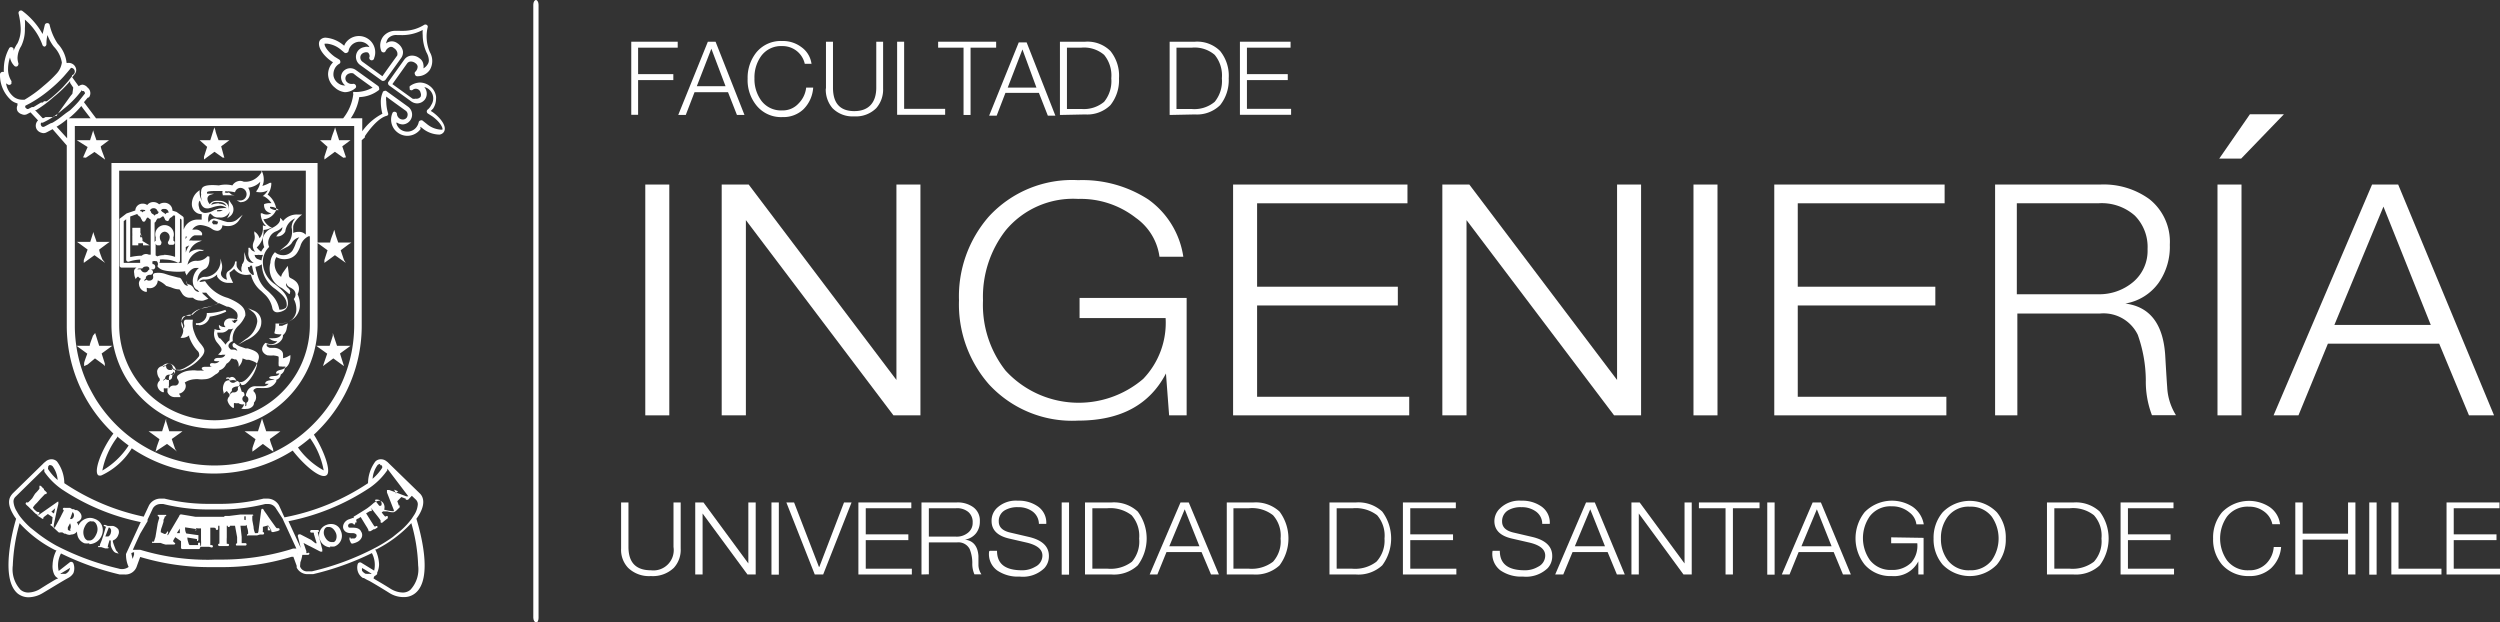 <svg xmlns="http://www.w3.org/2000/svg" viewBox="0 0 142.65 35.51"><rect x="0" y="0" width="142.65" height="35.51" fill="#333333" stroke="none"/><defs><style>.cls-1{fill:#fff;}</style></defs><title>Recurso 7</title><g id="Capa_2" data-name="Capa 2"><g id="Capa_1-2" data-name="Capa 1"><path class="cls-1" d="M23,34.07h0a1.5,1.5,0,0,1-.79-.24c-.32-.2-.81-.5-1.15-.69a2.4,2.4,0,0,1-.3-.16h0a.1.1,0,0,1-.05,0,.69.69,0,0,1-.24-.25.73.73,0,0,1-.06-.54.14.14,0,0,1,.08-.09.14.14,0,0,1,.11,0l.75.46a1.45,1.45,0,0,0-.13-1,15.8,15.8,0,0,1-3.35,1.2l-.28,0a.69.69,0,0,1-.66-.37.94.94,0,0,1,0-.1l-.19-.52,0,0-.1,0a13.55,13.55,0,0,1-4.07.59H12a13.66,13.66,0,0,1-4-.58l-.19.52a.68.68,0,0,1-.7.48l-.28,0a15.8,15.8,0,0,1-3.35-1.2,1.44,1.44,0,0,0-.13,1L4,32.07a.17.17,0,0,1,.12,0,.18.18,0,0,1,.07.08.79.79,0,0,1,0,.55.74.74,0,0,1-.25.25l-.23.13c-.36.21-1,.6-1.27.76a1.62,1.62,0,0,1-.79.24A1,1,0,0,1,1,33.86C0,33,.73,30.23.92,29.6a2,2,0,0,1-.19-.29c-.4-.7-.14-1,0-1.16l1.73-1.69a.45.45,0,0,1,.1-.09l.07-.06a.54.54,0,0,1,.24-.1.45.45,0,0,1,.38.12,2.1,2.1,0,0,1,.42,1.24,12.88,12.88,0,0,0,4.53,1.91l.3-.64a.75.75,0,0,1,.68-.39h0l.2,0h0v0a10.57,10.57,0,0,0,2.61.3h.45a10.43,10.43,0,0,0,2.6-.3h0l.19,0a.76.76,0,0,1,.69.39l.31.68A12.9,12.9,0,0,0,21,27.57a2.1,2.1,0,0,1,.42-1.24.45.45,0,0,1,.38-.12.5.5,0,0,1,.24.1l.08.06.08.08,1.75,1.7c.13.12.38.47,0,1.16a2.4,2.4,0,0,1-.19.29c.19.63,1,3.42-.08,4.26a1,1,0,0,1-.62.21M1.12,29.85a10.24,10.24,0,0,0-.39,2.42,1.71,1.71,0,0,0,.44,1.38.67.67,0,0,0,.45.16,1.36,1.36,0,0,0,.66-.2h0c.36-.23.66-.41.9-.55L3.32,33a.61.61,0,0,1-.16-.12s0,0,0,0l0,0-.06-.09A1.09,1.09,0,0,1,3,32.23a1.94,1.94,0,0,1,.22-.83l-.05,0,0,0a7,7,0,0,1-2-1.49M21.31,33l.12.08c.35.2.74.44.88.53l0,0a1.4,1.4,0,0,0,.66.2.65.65,0,0,0,.45-.16,1.71,1.71,0,0,0,.44-1.38,9.75,9.75,0,0,0-.39-2.42,7.09,7.09,0,0,1-2,1.5l-.06,0a2.1,2.1,0,0,1,.22.84,1.14,1.14,0,0,1-.11.49.56.56,0,0,1,0,.08h0v0h0a.61.61,0,0,1-.16.12M3.43,32.74a.33.33,0,0,0,.15,0,.65.65,0,0,0,.17,0,.54.54,0,0,0,.19-.17A.84.84,0,0,0,4,32.4l-.16.1-.4.24m17.46,0a.5.5,0,0,0,.16,0,.37.37,0,0,0,.15,0l-.41-.25-.14-.08a.37.37,0,0,0,0,.16.52.52,0,0,0,.2.17m-18.34-6h0L.89,28.34a.37.37,0,0,0-.12.29,1.2,1.2,0,0,0,.19.55,2.63,2.63,0,0,0,.16.26,4.63,4.63,0,0,0,.61.66l.2.16.28.22a8.6,8.6,0,0,0,1,.65,15.14,15.14,0,0,0,3.55,1.31.64.64,0,0,0,.58-.09,0,0,0,0,1,0,0h0a1.68,1.68,0,0,1-.15-.68.35.35,0,0,1,0-.06l0,0,.84-1.82a12.65,12.65,0,0,1-4.5-1.87,3.93,3.93,0,0,1-1-1l0,0,0-.06h0m14.59,5.46a.42.42,0,0,0,.45.28l.23,0a15.14,15.14,0,0,0,3.55-1.31,8.58,8.58,0,0,0,1.05-.64l.48-.39a4.15,4.15,0,0,0,.61-.66l.17-.26a1.3,1.3,0,0,0,.18-.55.37.37,0,0,0-.12-.29l-.22-.21,0,0-.22.23h0s-.05,0-.07,0l-.05,0a.08.08,0,0,1,0-.06l-.26-.1-.23.24.07.19s0,0,0,.05h0l0,0a.09.09,0,0,1,.06,0l0,0s0,0,0,.05a.09.09,0,0,1,0,.06.17.17,0,0,1-.06.06l-.06.06h0l0,0-.06.06,0,0a.44.44,0,0,1-.17.1h-.07a1.28,1.28,0,0,1-.28-.05l-.17,0-.07,0-.08.06a2.59,2.59,0,0,0,.19.23l0,0h0s.05,0,.05,0a.07.07,0,0,1,.11,0s0,.06,0,.1l-.18.14,0,0,0,0-.12.1a.08.08,0,0,1-.11,0,.11.11,0,0,1,0-.05.09.09,0,0,1,0-.06s0,0,0,0h0l0,0a3.1,3.1,0,0,0-.19-.26l-.19-.24a1.76,1.76,0,0,0-.18-.22s0,0,0,0h0l0,0,0,0a.28.28,0,0,0,.05.08h0c0,.06,0,.09,0,.1h0s0,0-.06,0v0h0a.24.24,0,0,0-.12.05l-.14.08.3.48c.06.09.13.21.18.27s0,0,0,0h0l.06,0a.07.07,0,0,1,.11,0,.06.06,0,0,1,0,0s0,0,0,.06l-.16.1a.15.15,0,0,0-.06,0l-.08.05-.1.06c-.05,0-.09,0-.11,0s0,0,0,0a.05.05,0,0,1,0-.05l0,0h0l0,0a1.75,1.75,0,0,0-.14-.25l-.31-.51-.16.1c-.08,0-.09.07-.09.08v.05a.07.07,0,0,1,0,.09h-.08a.08.08,0,0,1,0,.1h0a.07.07,0,0,1-.07,0,.08.08,0,0,0-.05-.05.19.19,0,0,0-.16,0c-.07,0-.13.11-.1.17s0,.07.2.07h.08c.24,0,.39.07.46.23a.35.35,0,0,1,0,.38.53.53,0,0,1-.24.21,1.05,1.05,0,0,1-.27.09h0a.1.1,0,0,1-.09-.07,1,1,0,0,1-.07-.17v0c0-.06,0-.1,0-.11h0s0,0,.06,0l0,.05a.14.14,0,0,0,.11,0,.31.31,0,0,0,.13,0,.21.21,0,0,0,.1-.11.17.17,0,0,0,0-.1s-.05-.08-.2-.09h-.11c-.23,0-.36-.08-.43-.23s0-.41.26-.54l.23-.08a.08.08,0,0,1,.09,0h0v0c0-.05,0-.08,0-.09l0,0h0l.14-.08.56-.35.09-.06,0,0,0,0h0l.13-.1,0,0,.1-.08.1-.09a.68.68,0,0,1,.32-.15h0a.3.3,0,0,1,.24.12.44.44,0,0,1,.06.39,2.89,2.89,0,0,0,.47.09h.08a.25.25,0,0,0,0-.07l-.39-1s0-.1,0-.14l.07,0h.06l.44.16.53.2.12,0s0,0,0,0l0,0L22.1,26.74h0l0,.09a3.93,3.93,0,0,1-1,1,12.87,12.87,0,0,1-4.64,1.91l.74,1.61,0,.06L17,30.62a.1.1,0,0,1,.05-.13h0a.32.32,0,0,1,.09,0h0l.62.32L18,31l.07,0-.16-.53c0-.08,0-.08-.05-.08h-.1a.06.06,0,0,1-.06-.05v-.05a.15.15,0,0,1,.07-.05l.12,0,.08,0,.16,0h0a.07.07,0,0,1,.07.05,0,0,0,0,1,0,.05.09.09,0,0,1-.06,0l0,0s0,0,0,.07l.25.94c0,.07,0,.11,0,.12a.23.23,0,0,1-.12,0l-.58-.3c-.14-.06-.27-.14-.37-.19l.16.47c0,.1,0,.11,0,.11h.07a.07.07,0,0,1,.1,0,.11.11,0,0,1,0,.05.1.1,0,0,1-.06.05l-.17,0h-.06l-.11,0a1.85,1.85,0,0,1-.11.42m4.25-3.54.25.32.07,0c.05,0,.06-.05.06-.06a.21.21,0,0,0-.05-.2.21.21,0,0,0-.16-.09.28.28,0,0,0-.13,0l0,0m1.06-.57.1.22.12-.13Zm-15,3.6h0a2.79,2.79,0,0,0,.08.35l.08-.24,0-.09s0,0,0-.05h0s0,0,0,0a.26.26,0,0,0-.14.05m4.76.37h.27a13.59,13.59,0,0,0,4-.57l.18-.06h0l.08,0h.11l-.57-1.24c-.07-.15-.15-.31-.21-.46L15.74,29a.5.5,0,0,0-.44-.24h-.17a10.52,10.52,0,0,1-2.67.31H12a10.66,10.66,0,0,1-2.68-.31H9.17a.51.51,0,0,0-.45.25l-.3.64,0,0,0,.09L8,30.45c-.18.38-.34.74-.42.92l.11,0,.12,0,.12,0H8a13.24,13.24,0,0,0,4,.57Zm4.72-.4,0,.12a.34.34,0,0,0,0-.09l-.05,0m-10.13,0h0l-.15,0a.31.31,0,0,1-.18-.11.76.76,0,0,1-.16-.34c0-.05,0-.11,0-.15l0-.12-.09,0,0,.06a2.22,2.22,0,0,0-.08.28c0,.05,0,.05,0,.06l.07,0a.1.1,0,0,1,0,0v0a.08.08,0,0,1-.07.05H6l-.22-.07H5.75l-.15,0s0,0,0,0,0,0,0-.05a.07.07,0,0,1,.1,0h0a.13.13,0,0,0,0-.05c0-.06.06-.17.11-.31l.11-.34c.08-.27.09-.31.11-.36s0-.05,0-.06l0,0C5.9,30,5.91,30,5.91,30s0-.05.07-.05H6l.15.06.07,0,.12,0,.11,0a.57.57,0,0,1,.3.19.37.37,0,0,1,0,.32.51.51,0,0,1-.31.32l0,.07a4,4,0,0,0,.16.44.28.28,0,0,0,.12.15l0,0h0a.05.05,0,0,1,0,0,.13.13,0,0,1,0,.06.08.08,0,0,1-.07.05m-.64-1,.08,0h.09a.28.28,0,0,0,.14-.19c.08-.26-.09-.32-.11-.33h0Zm5.92.59h-.46s-.06,0-.07,0a0,0,0,0,1,0,0s0-.06.07-.06h0v0a2.56,2.56,0,0,0,0-.34l0-.65h-.18a.21.21,0,0,0-.11,0,.17.17,0,0,0,0,.05.08.08,0,0,1-.07.06l-.05,0s0,0,0,0H11.2a.12.12,0,0,1,0-.07s0,0,0,0,0,0,0,0l-.3-.05-.34-.05v0c0,.1,0,.22.07.35l.63.09s0,0,0,0h0s0,0,.06,0h0a.05.05,0,0,1,0,0s0,0,0,.06a.08.08,0,0,1,0,0,.81.81,0,0,1,0,.09s0,.1,0,.11a.08.08,0,0,1-.08.08h0l0,0s0,0,0-.05v-.06s0,0,0,0l-.55-.09c0,.15.06.28.08.37v0a.16.16,0,0,0,.05.06l.36,0h.12s0,0,0-.08h0s0-.06.07-.06h0s.06,0,.05.1a.71.71,0,0,1,0,.2.09.09,0,0,1-.1.07h0l-.24,0H10.7l-.28,0s-.1,0-.09-.08a.09.09,0,0,1,0-.06l0-.31L10,30.65l-.11.18a.16.16,0,0,0,0,.08h0S10,31,10,31a.07.07,0,0,1-.07.07h0l-.1,0h-.1l-.15,0s-.06,0-.06,0h0a.13.13,0,0,1-.08,0,1.43,1.43,0,0,1-.27-.09l-.09,0-.11,0,0,0h0l0,0H8.68a.07.07,0,0,1,0,0,.13.13,0,0,1,0-.06.07.07,0,0,1,.1,0h0l0,0,.09-.28L9,29.86c.05-.18.06-.22.08-.27s0,0,0-.05l0,0a.06.06,0,0,1,0,0,.13.13,0,0,1,0-.06A.08.08,0,0,1,9,29.38h0l.13,0,.07,0,.09,0,.13,0s.05,0,.06,0a.13.13,0,0,1,0,.06.08.08,0,0,1-.11,0H9.41a.11.11,0,0,0,0,0s0,.08-.08.22l0,.11-.09.29a.87.87,0,0,0-.07.31s0,0,.15.07.12,0,.15,0l.05-.06a.07.07,0,0,1,.07-.06h0s0,0,0,0,0,0,0,.08l-.05.14h0s.06,0,.1-.1l.59-1c0-.05.06-.09.1-.09h0l.48.08.35.06h.1a.05.05,0,0,1,0,0h0l0,0h.19l.66,0h.13l0,0,.06,0h.42s.06,0,.07,0a.06.06,0,0,1,.06-.05h.22l.64-.08.09,0h.11l.06,0,.1,0h.11l.09,0,.11,0h0c.05,0,.07,0,.07.06s0,0,0,0a.06.06,0,0,1-.05,0h0s0,0,0,0a2.31,2.31,0,0,0,0,.28l.07.37c0,.15.06.29.08.35s0,0,0,0h.14s.05,0,.06-.13l.15-1.14s0-.11.06-.12h0s.06,0,.09.07.12.17.23.34.32.45.41.58.11.12.12.12h.08a.06.06,0,0,1,.06.06s0,0,0,.05l-.1.05h0l-.25.06h-.05a.07.07,0,0,1-.07-.05.07.07,0,0,1,0-.06l-.18-.27-.3.08,0,.22a.11.11,0,0,0,0,.08h0a.07.07,0,0,1,0,.14l-.1,0-.07,0h0l-.16.05h-.05l-.17,0h-.08l-.08,0-.12,0h0a.08.08,0,0,1-.08,0,.09.09,0,0,1,.07-.09h0v0c0-.07,0-.21-.06-.36l-.08-.44c0-.13,0-.16,0-.2s0,0,0,0h-.08v0c0,.05,0,.11,0,.13h0c0,.07,0,.08-.06.08h0A.08.08,0,0,1,14,30v0s-.06,0-.14,0h-.14l.07.63,0,.36s0,0,0,0H14a.07.07,0,0,1,.07.06.07.07,0,0,1-.07.08l-.17,0h-.17l-.12,0h0c-.05,0-.08,0-.08-.06h0a.07.07,0,0,1,.07-.07h0v0c0-.06,0-.2,0-.35L13.41,30l-.17,0c-.09,0-.1,0-.11,0a.06.06,0,0,0,0,0,.08.08,0,0,1-.07.07.06.06,0,0,1-.07-.07A.84.84,0,0,1,13,30l-.06,0h0v0c0,.06,0,.11,0,.36l0,.3a3.26,3.26,0,0,0,0,.37s0,0,0,0H13a.07.07,0,0,1,.07.06h0a.07.07,0,0,1-.08.07h-.33l-.13,0h0a.09.09,0,0,1-.09-.07h0a.08.08,0,0,1,.08-.07h0v0c0-.07,0-.2,0-.37l0-.36a2.13,2.13,0,0,0,0-.29s0,0,0,0h-.07v.07a.34.34,0,0,0,0,.09c0,.08-.06.08-.07.08s-.07,0-.07-.08v0s0-.05-.13-.05H12v.63c0,.12,0,.28,0,.36s0,0,0,0h.08a.08.08,0,0,1,.07.07.07.07,0,0,1-.08.07m.46-.11v0Zm.93-.07v0Zm-3.37-.64.17,0,0-.26ZM15.28,30l0,.26.17,0Zm3.56,1.23h0a.65.65,0,0,1-.58-.43.63.63,0,0,1,.37-.85.65.65,0,0,1,.27-.05.57.57,0,0,1,.55.4.65.65,0,0,1-.36.88.79.79,0,0,1-.25,0m-.07-1.11-.11,0a.25.25,0,0,0-.15.14.47.47,0,0,0,0,.36c.09.22.24.36.41.36l.13,0a.26.26,0,0,0,.12-.13.52.52,0,0,0,0-.38c-.09-.21-.24-.35-.4-.35M5.09,31h0A.86.86,0,0,1,4.82,31a.66.66,0,0,1-.37-.36.86.86,0,0,1,0-.61.77.77,0,0,1,.68-.48.71.71,0,0,1,.28.06.68.68,0,0,1,.4.36.76.76,0,0,1,0,.57.79.79,0,0,1-.71.51m.1-1.31c-.15,0-.29.13-.39.37a.67.67,0,0,0,0,.53.34.34,0,0,0,.19.2l.11,0c.15,0,.29-.13.4-.39a.62.62,0,0,0,0-.51.34.34,0,0,0-.18-.19l-.13,0M4,30.52H4a.54.54,0,0,1-.27-.07l0,0-.06,0-.11-.07h0l-.06,0-.05,0,0,0h0a.19.19,0,0,1-.1,0L2.94,30h0s-.08,0-.05-.1a.09.09,0,0,1,.07,0L3,29.51l-.27-.18-.2.15-.06.06h0l0,0s0,0,0,0a.13.13,0,0,1,0,.06.11.11,0,0,1-.06,0l0,0-.07-.05-.08-.05,0,0-.13-.08s0,0,0-.06v0h0a.19.19,0,0,1-.12-.07,1.2,1.2,0,0,1-.16-.16l-.07-.06-.16-.16-.08-.07-.05-.05,0,0c-.06-.06,0-.1,0-.12a.05.05,0,0,1,0,0,.09.09,0,0,1,.06,0l.05,0,0,0a2.62,2.62,0,0,0,.24-.24L2,28.17a2.93,2.93,0,0,0,.25-.28s0,0,0-.06l0,0c0-.06,0-.1,0-.11a.05.05,0,0,1,0,0,.11.11,0,0,1,.07,0,.57.57,0,0,1,.11.11l.08.07,0,.05.13.12c.07.06,0,.1,0,.12l0,0a.15.15,0,0,1-.07,0s0,0,0,0h0l0,0-.26.27-.21.24a1.17,1.17,0,0,0-.22.26.48.48,0,0,0,.12.15c.07.06.11.1.15.1a.15.15,0,0,0,.09,0l0,0,0,0s0,.06,0,.11a1,1,0,0,1-.13.11.05.05,0,0,1,0,0h0l0,0h0a.22.22,0,0,0,.12-.06l1-.7a.19.19,0,0,1,.1-.05h0s0,.09,0,.13l-.1.42c-.05.25-.12.57-.15.73s0,.19,0,.2l0,0h.05l0,0,0,0,.18-.33.15-.28c.12-.25.15-.29.17-.34s0,0,0-.06a.07.07,0,0,0,0,0c-.07,0-.05-.09,0-.11a.06.06,0,0,1,.06,0H4l.12.07a.2.2,0,0,0,.08,0l.11.06.08,0a.48.48,0,0,1,.24.25.31.31,0,0,1,0,.23.41.41,0,0,1-.25.2.46.46,0,0,1,.05.48.41.41,0,0,1-.38.23m0-.74-.18.33c0,.1,0,.11,0,.13a.24.24,0,0,0,.08.06l.08,0A.16.16,0,0,0,4,30.21a.37.37,0,0,0,0-.34A.19.19,0,0,0,4,29.79H4M4,29.61l0,0a.13.13,0,0,0,.09,0,.19.19,0,0,0,.11-.11.25.25,0,0,0,0-.2.16.16,0,0,0-.06-.08h0ZM2.93,29.2l.15.1L3.15,29Zm18.78-2.73a.29.29,0,0,0-.16.06,1.51,1.51,0,0,0-.29.79,2.88,2.88,0,0,0,.55-.63l0,0,0,0c0-.08,0-.13-.07-.15h-.07m-18.93.16,0,.06a2.88,2.88,0,0,0,.55.63,1.51,1.51,0,0,0-.29-.79.22.22,0,0,0-.18-.06h0s-.08.05-.07.11h0v0m15.72.51c-.36,0-1.12-.62-1.77-1.45a8.35,8.35,0,0,1-9.18-.13v0a4,4,0,0,1-1.72,1.54.24.24,0,0,1-.19,0c-.27-.2.13-1.36.8-2.3l.06-.08-.19-.19a8.43,8.43,0,0,1-2.47-6V8.3L3,7.37l-.28.15-.1.05a.36.36,0,0,1-.27,0,.44.44,0,0,1-.26-.2.42.42,0,0,1,.08-.5l-.43-.46-.21.11a.34.34,0,0,1-.28,0A.44.44,0,0,1,1,6.34.38.38,0,0,1,1,6,.37.37,0,0,1,1,5.9a.89.89,0,0,1-.34-.16A1.92,1.92,0,0,1,0,4.26a.15.15,0,0,1,.1-.15.18.18,0,0,1,.12,0,1.5,1.5,0,0,1,0-.22A2.47,2.47,0,0,1,.52,2.76a.13.13,0,0,1,.14-.07.15.15,0,0,1,.12.12.25.25,0,0,0,0,.08A1.85,1.85,0,0,1,1,2.47a1.82,1.82,0,0,0,.18-.89A4.42,4.42,0,0,0,1.06.77a0,0,0,0,1,0,0A.14.14,0,0,1,1.12.62a.14.14,0,0,1,.15,0A4.22,4.22,0,0,1,2.43,1.94l.13-.53a.14.14,0,0,1,.13-.09.13.13,0,0,1,.14.09,3.21,3.21,0,0,0,.46,1.08,1.88,1.88,0,0,1,.51,1.1l.08,0A.43.43,0,0,1,4.35,4s0,0,0,0a.38.38,0,0,1-.07.21l-.16.2.37.51a.4.4,0,0,1,.21-.09A.44.44,0,0,1,5,5a.4.4,0,0,1,.08.55L5,5.58l-.21.25.69.92h14.1a2.7,2.7,0,0,0,.58-1.39.12.12,0,0,1,0-.11.15.15,0,0,1,.09,0A2,2,0,0,0,21.26,5l-.9-.65-.2-.16a.34.34,0,0,0-.22,0,.32.32,0,0,0-.18.12.29.29,0,0,0,.07.4.37.37,0,0,0,.22.08h.07a.15.15,0,0,1,.17.06.14.14,0,0,1,0,.17.94.94,0,0,1-.61.24A1,1,0,0,1,19.11,5a1,1,0,0,1-.39-.76,1,1,0,0,1,.17-.55L19,3.55l-.1-.06c-.35-.25-.7-.64-.7-1a.36.36,0,0,1,.06-.2.41.41,0,0,1,.33-.14,1.79,1.79,0,0,1,.95.38l.1.08a.8.8,0,0,1,.08-.16.93.93,0,0,1,1.69.55.85.85,0,0,1-.06.31h0a.14.14,0,1,1-.26-.08A.29.29,0,0,0,21,3a.3.3,0,0,0-.21,0,.32.32,0,0,0-.18.12.28.28,0,0,0-.05.16.3.3,0,0,0,.12.24l1.14.83c.17-.25.85-1.19.85-1.19a.41.41,0,0,0,0-.16v0a.43.43,0,0,0-.2-.26.22.22,0,0,0-.21-.06.45.45,0,0,0-.26.24.12.12,0,0,1-.12.07.15.15,0,0,1-.12-.07.85.85,0,0,1,.1-.83.88.88,0,0,1,.74-.33,1.84,1.84,0,0,1,.23,0h.19a2.28,2.28,0,0,0,1.18-.34.14.14,0,0,1,.15,0,.12.12,0,0,1,.05.15,2.27,2.27,0,0,0,.13,1.41,1,1,0,0,1,0,1,.84.84,0,0,1-.67.37h-.07a.13.13,0,0,1-.11-.1.14.14,0,0,1,0-.14.41.41,0,0,0,.15-.32.27.27,0,0,0-.12-.18.43.43,0,0,0-.26-.1.27.27,0,0,0-.22.11l-.84,1.18,1.15.83a.34.34,0,0,0,.17,0A.3.3,0,0,0,24,5.52a.29.29,0,0,0,0-.22.28.28,0,0,0-.43-.19.13.13,0,0,1-.19,0,.19.19,0,0,1,0-.08.15.15,0,0,1,0-.11h0a1,1,0,0,1,.58-.21.92.92,0,0,1,.54.18.91.91,0,0,1,.38.61.76.76,0,0,1,0,.15,1,1,0,0,1-.17.55l-.13.13.11.07c.35.25.69.64.69.94a.34.34,0,0,1-.06.2.36.36,0,0,1-.24.14,1.55,1.55,0,0,1-1-.38l-.1-.07L24,7.36a.94.94,0,0,1-.75.39.91.91,0,0,1-.55-.18.92.92,0,0,1-.31-1.11.12.12,0,0,1,.15-.08.13.13,0,0,1,.11.14.35.35,0,0,0,.16.25.34.34,0,0,0,.17.05.28.28,0,0,0,.23-.11.34.34,0,0,0,.05-.17.27.27,0,0,0-.12-.23s-.84-.6-1.1-.8a1,1,0,0,0,0,.29,2.35,2.35,0,0,0,.11.68.09.09,0,0,1,0,0s0,0,0,.06a.13.13,0,0,1-.09.07c-.53.14-1.08.92-1.24,1.16h0l0,.07L20.64,8V18.54a8.42,8.42,0,0,1-2.46,6,3.25,3.25,0,0,1-.27.26c.59.93,1,2.1.73,2.31a.22.22,0,0,1-.14.05M6.69,24.9l0,.05a4.57,4.57,0,0,0-.85,1.9,4.45,4.45,0,0,0,1.5-1.43v0c-.22-.16-.43-.33-.63-.5M17,25.53a4.39,4.39,0,0,0,1.47,1.31h0A4.54,4.54,0,0,0,17.69,25c-.23.2-.47.38-.71.55M4.27,7.19V18.54A8,8,0,0,0,5,21.92c.14.29.3.58.46.85A8.24,8.24,0,0,0,6.6,24.21a7.93,7.93,0,0,0,11.27,0,8,8,0,0,0,2.34-5.67V7.19ZM15.6,25.77l-.13-.09L15,25.33l-.47.35-.13.09,0-.16c0-.08.14-.43.18-.55l-.48-.35-.14-.1h.76l.18-.57.05-.16.24.73H16l-.13.1-.47.34c0,.12.15.48.18.56Zm-5.51,0L10,25.68l-.47-.35L9,25.68l-.13.09.05-.16c0-.08.14-.43.18-.55l-.48-.35-.14-.1h.77l.23-.73,0,.16.18.57h.75l-.13.1-.48.34.19.56Zm2.15-1.31a5.91,5.91,0,0,1-5.88-5.92V9.3H18.12v9.23a5.91,5.91,0,0,1-5.88,5.93M6.8,9.74v8.8a5.44,5.44,0,1,0,10.88,0V13.48l-.07,0a.88.88,0,0,0-.47.56,1.75,1.75,0,0,1-.19.39.81.81,0,0,1-.59.35.93.93,0,0,1-.59-.11.7.7,0,0,0-.1.33.94.94,0,0,0,.37.8.72.72,0,0,1,.11-.25l.27-.38.06.47c0,.18.05.2.15.25a1.1,1.1,0,0,1,.24.16.57.57,0,0,1,.19.43.68.68,0,0,1-.08.31,1.34,1.34,0,0,1,.13.59,1,1,0,0,1-.33.78,1.31,1.31,0,0,1-.86.29.68.68,0,0,1,0,.14l.18,0,.32-.14-.07.34a.58.58,0,0,1-.21.34.11.11,0,0,1,0,.08.36.36,0,0,1-.07.18.68.68,0,0,1-.56.29,1,1,0,0,1-.29-.05l0,.05a.18.18,0,0,0,0,.06v0a.37.37,0,0,0,.19.11h0l.21,0a.61.61,0,0,1,.46.18.32.32,0,0,1,.07.22,1.37,1.37,0,0,1,0,.19h0v0a1,1,0,0,0,.33-.13l.09-.05v.1s0,.5-.32.64v0a.47.47,0,0,1-.23.37v0a.36.36,0,0,1-.25.3.54.54,0,0,0,0,.08.7.7,0,0,1-.66.39,1.7,1.7,0,0,1-.26,0h-.1a.32.32,0,0,0-.28.11.12.12,0,0,0,0,.08.43.43,0,0,1,.14.32.13.13,0,0,1,0,.06.42.42,0,0,1-.12.26h0a.27.27,0,0,1-.09.23.48.48,0,0,1-.35.13.62.62,0,0,1-.2,0l-.08,0,.05-.06a.52.52,0,0,0,.11-.2A.44.44,0,0,1,13.6,23a.4.4,0,0,1-.19,0l-.06,0a1.17,1.17,0,0,0,0,.2l0,.07-.07,0a.68.68,0,0,1-.3-.42v0a.37.37,0,0,1,.12-.25v0a.56.56,0,0,1,0-.12.47.47,0,0,1-.15-.17,1.13,1.13,0,0,0-.13.1l-.06.06,0-.08a.66.66,0,0,1,.08-.6.35.35,0,0,1,.33-.08.39.39,0,0,1,.26,0,.46.46,0,0,1,.35.26l.09,0h0a.32.32,0,0,0,.15-.07,2.12,2.12,0,0,0,.65-1.1v0c0-.09-.11-.16-.46-.27l-.15,0-.22-.08v0a.71.71,0,0,1-.16.4l0,0-.06.08,0-.12a.51.51,0,0,0-.14-.3.25.25,0,0,0-.09,0l-.13-.05a.11.11,0,0,1-.07,0,.57.57,0,0,1-.26.29l-.05.08a.58.58,0,0,1-.37.3l0,.05a.39.39,0,0,1-.19.17l-.21.15a.83.83,0,0,1-.46.14,1.36,1.36,0,0,1-.3,0,1.06,1.06,0,0,0-.24,0,1.12,1.12,0,0,0-.57.19.38.38,0,0,1,.06.18h0v0a.42.42,0,0,1-.1.28.46.46,0,0,1-.28.17.4.4,0,0,0,.07.13l0,.07H10a.45.45,0,0,1-.44-.27.31.31,0,0,1,0-.13.52.52,0,0,1,0-.11s0,0,0,0a.51.51,0,0,1-.21,0,.58.58,0,0,0,0,.17h0v.06l-.06,0a.45.45,0,0,1-.31-.39v0a.38.38,0,0,1,.14-.28.16.16,0,0,1,0-.09l0,0a.62.62,0,0,1-.15-.37.25.25,0,0,1,0-.1.34.34,0,0,1,.29-.26.48.48,0,0,1,.29-.15.47.47,0,0,1,.49.36s0,0,.1,0l.13,0a1.39,1.39,0,0,0,.38-.17,2.11,2.11,0,0,0,.71-.61.24.24,0,0,0,0-.13s0-.1-.12-.2a2.31,2.31,0,0,1-.45-.78.25.25,0,0,0,0-.07.64.64,0,0,1-.39.14h-.1l.05-.08s.19-.3.06-.5a.48.48,0,0,1,0-.48.51.51,0,0,1,.52-.26h.06a1.29,1.29,0,0,1,.82-.44,3.31,3.31,0,0,0,.67-.21,2.4,2.4,0,0,1-.71-.61l-.24,0a.54.54,0,0,0,.13.14l.23.21-.28.1a.45.45,0,0,1-.2,0,.58.58,0,0,1-.4-.16l0,0-.17,0a.51.51,0,0,1-.46-.26l-.08-.13c-.05-.08-.05-.08-.08-.09-.24,0-.43-.11-.52-.13l-.22-.07A1.33,1.33,0,0,0,9,16H9a.45.45,0,0,1-.3.42.5.5,0,0,1-.32,0,.37.37,0,0,0,0,.14l0,.09-.08,0a.48.48,0,0,1-.37-.44.22.22,0,0,1,0-.09.38.38,0,0,1,.12-.21l0,0h0a.45.45,0,0,1-.17-.13.3.3,0,0,0-.13.14l0,.09,0-.08a.69.69,0,0,1-.09-.33.38.38,0,0,1,0-.19.29.29,0,0,1,.13-.14H6.94a.11.11,0,0,1-.11-.12V12.57a.13.13,0,0,1,0-.09l.39-.3,0,0,.5-.17h0a.41.41,0,0,1,.41-.39.43.43,0,0,1,.27.08.43.43,0,0,1,.35-.17.47.47,0,0,1,.33.13.52.52,0,0,1,.31-.09.45.45,0,0,1,.45.45v0l.23.07,0,0,.36.26a.12.12,0,0,1,.05.09v.67l0,0a.82.82,0,0,1,.79-.58l.24,0a1.83,1.83,0,0,1,0-.21v-.1a.6.6,0,0,1-.24-.05.58.58,0,0,1-.32-.46.92.92,0,0,1,.35-.79l.09-.07v.11a.89.89,0,0,0,.16.53.58.58,0,0,1-.07-.21v0a.43.43,0,0,1,0-.19.37.37,0,0,1,0-.18.33.33,0,0,1,.06-.19c.1-.14.41-.19.95-.14a1.6,1.6,0,0,1,.77,0,.54.54,0,0,1,.44-.26h0a.54.54,0,0,1,.21.05l.14,0a1,1,0,0,0,.45-.13,1.19,1.19,0,0,0,.42-.41l0-.1.05.1a1.06,1.06,0,0,1,.08.38.84.84,0,0,1-.08.4,2.23,2.23,0,0,0,.43-.18l.08,0v.09a1.06,1.06,0,0,1-.21.58,1.27,1.27,0,0,1,.49.79V12h0l-.05.08a.82.82,0,0,1-.68.43,1,1,0,0,0,.41.45l.09.05-.09,0a1.09,1.09,0,0,1-.4.11.86.86,0,0,1,0,.15,1.19,1.19,0,0,1-.35.81l-.08.06v-.1c0-.07,0-.11,0-.14v0a.17.17,0,0,0,0,.07c0,.18.21.33.29.39a1.51,1.51,0,0,1,.18-.26.94.94,0,0,1-.07-.31.73.73,0,0,1,0-.25.91.91,0,0,1,.51-.53c.46-.22.46-.45.46-.46v-.12l.09.08a.56.56,0,0,1,.08.11,1,1,0,0,1,.82-.38h.27l-.1.08s-.4.34-.41.63h0c0,.08,0,.15,0,.22a.49.49,0,0,1,0,.12.81.81,0,0,1,.31-.06.52.52,0,0,1,.35.11l.06.05V9.74Zm7,12.62.07,0h0a.19.19,0,0,1,.07.11.15.15,0,0,1,0,.11h0a.23.23,0,0,0-.11.15.22.22,0,0,0,.15.23h0v0a.3.3,0,0,1,0,.22.14.14,0,0,0,.08-.05s0-.08,0-.15v0l0,0a.19.19,0,0,0,.11-.16.2.2,0,0,0-.09-.2c-.06,0-.06-.14,0-.23a.5.5,0,0,1,.53-.35h0l.14,0,.22,0a.44.44,0,0,0,.36-.14h-.2l0,0v0c0-.16.19-.19.34-.21a.6.6,0,0,0,.2-.06h-.09a.32.32,0,0,1-.22-.06l0,0v0c0-.09.12-.1.23-.11s.29,0,.35-.15h-.07a.25.25,0,0,1-.12,0l0,0v0c0-.15.15-.18.27-.21s.22-.06.27-.19a.81.81,0,0,1-.25,0c-.11,0-.14,0-.14-.08h0a1.3,1.3,0,0,1,0-.22c0-.12,0-.2,0-.24s-.13-.07-.31-.09a1.09,1.09,0,0,1-.26,0h-.05a.48.48,0,0,1-.29-.22.31.31,0,0,1,0-.28.61.61,0,0,1,.16-.22l0,0h0a.79.79,0,0,0,.32.08.45.45,0,0,0,.35-.17h0a.64.64,0,0,1-.38-.1l-.1-.07.12,0h.06c.17,0,.44,0,.54-.23a.54.54,0,0,1-.19,0,.46.46,0,0,1-.21-.05l0,0v-.05a1.44,1.44,0,0,0,.06-.45v-.06h.18a1.17,1.17,0,0,0,.76-.23.78.78,0,0,0,.25-.6,1.16,1.16,0,0,0-.15-.57l0,0,0,0a.38.38,0,0,0,0-.52.92.92,0,0,0-.19-.13.39.39,0,0,1-.24-.26.25.25,0,0,0,.08.26c.18.15.16.25.13.3l0,.06-.05,0c-.13-.12-.27-.23-.4-.33A1.23,1.23,0,0,1,15.43,15a.9.9,0,0,1,.26-.61l0,0,0,0a.68.68,0,0,0,.46.17.65.65,0,0,0,.53-.25,2.26,2.26,0,0,0,.17-.35,1.22,1.22,0,0,1,.23-.42.67.67,0,0,0-.44.34h0a.76.76,0,0,1-.22.19l-.46.24.4-.33a1.09,1.09,0,0,0,.28-1,.77.77,0,0,1,.21-.52.92.92,0,0,0-.57.75.53.53,0,0,1-.4.28h-.12l.07-.1a.6.6,0,0,1,.14-.14h0l0,0a.34.34,0,0,0,.14-.29,1,1,0,0,1-.38.25.67.67,0,0,0-.37.39.57.57,0,0,0,0,.49l0,0,0,0a1.18,1.18,0,0,0-.36.82,1.53,1.53,0,0,0,.69,1.31c.34.27.74.58.74,1.07a.47.47,0,0,1-.15.37.83.83,0,0,1-.46.16.28.28,0,0,1-.28-.24,1.46,1.46,0,0,0-.4-.75l-.23-.22a1.69,1.69,0,0,1-.59-.94h-.1a.86.86,0,0,1-.86-.33,1.48,1.48,0,0,1-.26.21s0,0,0,.05a.64.64,0,0,0,.06.24l.14.3-.33,0a.74.74,0,0,1-.58-.36.61.61,0,0,1,0-.12,1,1,0,0,1-.76.29.35.35,0,0,0-.18.05.31.31,0,0,0-.07.09,1.53,1.53,0,0,0,.32-.05h0l0,0A2.25,2.25,0,0,0,13,17c1,.41,1,.75,1,1h0a1.68,1.68,0,0,1-.41.6,1,1,0,0,0-.31.82l0,.05,0,0a.41.41,0,0,0-.23.19h0a.19.19,0,0,0,.06.22.23.23,0,0,0,.07.07l.09,0,.11,0a.62.62,0,0,1,.16.07l0,0a.25.25,0,0,0-.14-.17c-.09,0-.13-.1-.13-.16s0-.09.1-.13l0,0,0,0a1,1,0,0,0,.33.21l.31.11h0l.13,0c.32.1.68.21.63.55s-.66,1.42-1.06,1.37c-.14,0-.21,0-.24-.1s-.11-.17-.2-.19a.19.19,0,0,0-.16.05l0,0h0a.19.19,0,0,0-.2,0,.09.09,0,0,0,0,.06.32.32,0,0,1,.17,0l0,0v0a.2.2,0,0,0,.18.22.22.22,0,0,0,.19-.06h0a.25.25,0,0,1,.11,0,.11.11,0,0,1,.1.06.12.12,0,0,1,0,.14c0,.05-.07.07-.14.07s-.27.05-.29.17v.1l0,0a.15.15,0,0,0-.09.12.31.31,0,0,0,0,.08.24.24,0,0,1,.13-.13h0l.1,0h0a.22.22,0,0,0,.21-.18v0a.2.2,0,0,1,0-.11.12.12,0,0,1,.11-.07m-3.91-1a.14.14,0,0,1,.11.06.17.17,0,0,1,0,.14.18.18,0,0,1-.09.1.23.23,0,0,0-.16.23.11.11,0,0,0,0,.07V22a.14.14,0,0,0,0,.13.08.08,0,0,0,0,.05A.27.27,0,0,1,9.89,22l0,0H10a.21.21,0,0,0,.2-.22.4.4,0,0,0-.07-.15.17.17,0,0,1,0-.19,1.23,1.23,0,0,1,.77-.3,1,1,0,0,1,.29,0,1.15,1.15,0,0,0,.26,0,.64.64,0,0,0,.2,0,.26.26,0,0,1-.13-.08.13.13,0,0,1,0-.08v0h0a.29.29,0,0,1,.17-.05H12a.21.21,0,0,0,.12,0c-.07,0-.11,0-.13-.08a.08.08,0,0,1,0-.08.12.12,0,0,1,.11-.05h.06a.36.36,0,0,0,.36-.11h-.15c-.08,0-.14,0-.16-.06v0c.05-.13.18-.13.29-.13s.27,0,.36-.18l-.17,0a.28.28,0,0,1-.19,0l-.06,0,.06-.06c.23-.22.14-.31,0-.5l-.14-.17a.8.8,0,0,1-.12-.67h0l0-.07,0,0,0,0a.49.49,0,0,0,.23.06l.13,0a.33.33,0,0,1-.1-.18.16.16,0,0,1,0-.11l0,0,0,0a.43.43,0,0,0,.28.12.13.13,0,0,0,.09,0,.28.28,0,0,1-.09-.16.32.32,0,0,1,.08-.22.36.36,0,0,1,.31-.11,1.37,1.37,0,0,1,.34.05.42.42,0,0,0,0-.39,1,1,0,0,0-.49-.33l-.07,0-.47-.21a3.26,3.26,0,0,1-.9.3,1.08,1.08,0,0,0-.72.43l0,0h-.17c-.11,0-.25,0-.3.12a.37.37,0,0,0,0,.29.59.59,0,0,1,.06.33.24.24,0,0,0,.06-.23.31.31,0,0,1,0-.23.14.14,0,0,1,.12-.06H11v.06a1.28,1.28,0,0,0,.08.65,1.94,1.94,0,0,0,.4.7c.15.2.27.34.09.62a2.38,2.38,0,0,1-.76.67h0a2.25,2.25,0,0,1-.44.19.65.65,0,0,1-.19,0c-.21,0-.32-.1-.33-.2a.22.22,0,0,0-.24-.18.23.23,0,0,0-.16.11l0,0h0c-.07,0-.15,0-.16.09s0,0,0,0a.33.33,0,0,1,.14-.06h.05v.05a.21.21,0,0,0,.24.17l.06,0a.14.14,0,0,1,.07,0,.12.12,0,0,1,.1,0,.15.15,0,0,1,0,.21.13.13,0,0,1-.12.06.15.15,0,0,1-.08,0s-.05,0-.13,0a.22.22,0,0,0-.2.23h0v0l0,0c-.07,0-.11.09-.1.13v0a.26.26,0,0,1,.14-.11h0l0,0a.21.21,0,0,0,.17.05c.13,0,.19-.08.2-.22a.15.15,0,0,1,.16-.14m2.59-2,.12.14a1.73,1.73,0,0,1,.17.21v0a.68.68,0,0,1,.23-.25.07.07,0,0,1,0-.05,1.15,1.15,0,0,1,.22-.64.28.28,0,0,1-.11.05.5.5,0,0,1-.16,0l-.09.08a.5.5,0,0,1-.34.12H12.4v0a.52.52,0,0,0,.1.31m.85-1c-.07,0-.12,0-.13,0s0,0,0,0,.14.14.14.14l.05,0h0l.16-.18a.71.71,0,0,0-.21,0m1.22-3a1.57,1.57,0,0,0,.08.31,1.73,1.73,0,0,0,.57,1,2.43,2.43,0,0,1,.24.23,1.59,1.59,0,0,1,.47.88s0,0,.05,0a.56.56,0,0,0,.31-.1.25.25,0,0,0,.06-.19c0-.35-.26-.58-.65-.89a1.73,1.73,0,0,1-.77-1.41.78.78,0,0,1-.36.14m-3.89,1h.05a.43.43,0,0,1,.32.24.35.35,0,0,0,.31.2h0l-.1-.12c-.08,0-.28-.16-.27-.55a1,1,0,0,1,.35-.7h-.18c-.3,0-.52.43-.53.43l0,.09,0-.08s0-.07-.07-.16v0s0-.06,0-.09a3.47,3.47,0,0,1-.84,0,2.06,2.06,0,0,1-.39-.06.65.65,0,0,1-.35-.21l0,0v-.05h0s0,0,0,0h0v0h0a.21.21,0,0,0,0-.19.13.13,0,0,0-.06-.07h0l-.07,0a.14.14,0,0,0-.09,0h0l0,0,0,0c-.07,0-.15,0-.19,0s0,0,0,0h0a.25.25,0,0,1,.13,0l0,0v0a.25.25,0,0,0,0,.17v0h0l0,0,0,0,0,0h0l0,0h0a.13.13,0,0,1,.14.11.15.15,0,0,1-.09.19H8.6a.19.19,0,0,1-.08,0,.13.13,0,0,1,0-.06s0-.06-.1-.1a.18.18,0,0,0-.1,0,.22.22,0,0,0-.2.11l0,0H8c-.08,0-.14,0-.15.06l0,0a.31.31,0,0,1,.19,0h0v0a.21.21,0,0,0,.12.14.22.22,0,0,0,.29-.08.15.15,0,0,1,.12-.07.16.16,0,0,1,.16.14.16.16,0,0,1-.19.17h0a.25.25,0,0,0-.21.12.15.15,0,0,0,0,.09v0l0,0a.15.15,0,0,0-.09.11,0,0,0,0,0,0,.05.24.24,0,0,1,.13-.09h0l0,0,.07.05.1,0a.21.21,0,0,0,.19-.12.26.26,0,0,0,0-.16c0-.06,0-.12.12-.15a1.24,1.24,0,0,1,.61.06l.22.07.5.13c.13,0,.16.07.23.2l.08.13a.28.28,0,0,0,.24.14.35.35,0,0,1-.08-.28Zm1.26-1.58v.19s0,.39-.25.52a.73.73,0,0,0-.43.73.45.45,0,0,1,.48-.28h0a.92.92,0,0,0,.83-.81l0-.24.06.24a.78.78,0,0,1,0,.47.31.31,0,0,0,0,.28.47.47,0,0,0,.32.22c-.05-.13-.1-.38.07-.49s.38-.3.38-.55v0h.1v0a.86.86,0,0,0,0,.29.62.62,0,0,0,.3.32.47.47,0,0,1,0-.38s0,0,0-.06a.54.54,0,0,0,.13-.34v-.37l.1.35a.39.39,0,0,0,.35.27h.09a.61.61,0,0,1-.31-.59,1.22,1.22,0,0,0,0-.27l.1,0a.35.35,0,0,0,.29.22.5.5,0,0,1-.11-.49,1.38,1.38,0,0,1,.06-.16.66.66,0,0,0,0-.37V13.2l.1.08a.72.72,0,0,1,.2.32A.89.89,0,0,0,15,13s0-.11,0-.15l0,0,0,0a.31.31,0,0,0,.18.05,1,1,0,0,1-.3-.64v-.09l.08,0a.51.51,0,0,0,.52,0,.61.61,0,0,1-.3-.15.48.48,0,0,1-.11-.37v0h0a.75.75,0,0,1,.3-.06h.12a1.29,1.29,0,0,0-.43-.39l-.07,0,.06-.06a.88.88,0,0,0,.23-.28.9.9,0,0,1-.58.1l-.07,0,0-.06a1,1,0,0,0,.22-.53,1,1,0,0,1-.25.2,1.16,1.16,0,0,1-.44.14.61.61,0,0,1,.1.35.5.5,0,0,1-.47.47.16.16,0,0,1-.1,0l-.18-.09h.2a.36.36,0,0,0,0-.72h0a.33.33,0,0,0-.3.25v0h0a3.67,3.67,0,0,0-.58-.07c-.14,0-.19,0-.21,0h0l-.4,0c-.35,0-.4.05-.4.06a.1.1,0,0,0,0,.09H12l.22,0-.22.07a.23.23,0,0,0-.16.26.49.49,0,0,0,.13.27.43.43,0,0,1,.32-.19.83.83,0,0,1,.22,0,.59.59,0,0,1,.43.15.46.46,0,0,1,.11.33v.06a1.75,1.75,0,0,0,0-.34l0-.27.15.23a.5.5,0,0,1-.07.72l-.17.12.1-.19a1.08,1.08,0,0,0,.05-.21h0a.55.55,0,0,1-.57.35h-.15a.65.65,0,0,1-.21-.07L12,12.18h0v0l0,0a.23.23,0,0,0-.09.13.59.59,0,0,0,0,.39.35.35,0,0,1,.31-.23h.08l.34.1a2.56,2.56,0,0,0,.34.1h.14a.64.64,0,0,0,.44-.17l.29-.25-.21.32a.74.74,0,0,1-.63.33.93.93,0,0,1-.32-.05c0,.14-.1.32-.3.32a.64.64,0,0,1-.24-.07l0,0L12,13h0a1.54,1.54,0,0,0-.56-.16.57.57,0,0,0-.47.26h.17a.42.42,0,0,1,.33.12.28.28,0,0,1,.06.09h0a.16.16,0,0,1,0,.07l0,.05-.06,0h-.37a.41.41,0,0,0-.18.12l0,0a.68.68,0,0,0-.13.18.79.79,0,0,1,.23,0l.17,0,.15,0,.18,0-.17.07a.92.92,0,0,0-.57.64.82.82,0,0,1,.75-.18l.12,0-.11.06-.14,0a1,1,0,0,0-.7.79.64.64,0,0,1,.49-.23.75.75,0,0,0,.65-.26Zm2.2.59a.13.13,0,0,0,0,.06.56.56,0,0,0,.27.4l.06,0a.42.42,0,0,1,0-.1,3,3,0,0,1-.1-.43h0l-.09,0-.06.09h0M7.06,15H8a.89.89,0,0,1,0-.19,2.37,2.37,0,0,0-.65.12.12.12,0,0,1-.15-.12v-2.3l-.14.11Zm7.47-.46a.29.29,0,0,0,.22.26l.17.06a1.17,1.17,0,0,1,.09-.32,1,1,0,0,1-.27,0,.52.52,0,0,1-.21,0m-5.19,0a1.91,1.91,0,0,1,.65.12V12.3h0l-.11,0h0a.42.42,0,0,1-.18.14l-.09.16v0l0,0a.08.08,0,0,1-.09,0,.12.12,0,0,1-.1-.07,1.27,1.27,0,0,0-.09-.18h0l-.07,0a.57.57,0,0,1-.16.11H9a.62.62,0,0,0-.11.17.12.12,0,0,1-.07.07v1.12a.16.16,0,0,1,.07-.09.57.57,0,0,1,0-.18.53.53,0,1,1,1,0,.62.62,0,0,1,0,.18.12.12,0,0,1,.08.12.12.12,0,0,1-.12.12H9.71a.11.11,0,0,1-.11-.06.12.12,0,0,1,0-.13.49.49,0,0,0,.08-.23.31.31,0,0,0-.28-.33.3.3,0,0,0-.28.33.4.4,0,0,0,.08.23.13.13,0,0,1,0,.12A.11.11,0,0,1,9.1,14H9a.13.13,0,0,1-.12-.11v.68h0l.09.06a1,1,0,0,1,.41-.07M7.43,12.36v2.31a3.13,3.13,0,0,1,.66-.08h0a.36.36,0,0,1,.4-.06l.11,0v-2h0a.57.57,0,0,1-.14-.11l-.07,0-.1.18,0,0a.1.1,0,0,1-.09.05c-.06,0-.09-.06-.1-.09A1.56,1.56,0,0,1,8,12.37a.37.37,0,0,1-.17-.16h0l-.39.14m3.16,1.75v.31A1.23,1.23,0,0,1,10.8,14l-.21.1m0-.65v.2a.6.6,0,0,1,.09-.15l-.09,0m.77-2a.5.5,0,0,0,0,.33.35.35,0,0,0,.37.32,1.08,1.08,0,0,0,.46-.14,1.2,1.2,0,0,1,.5-.13.82.82,0,0,1,.25,0,.59.59,0,0,0-.38-.14,1.72,1.72,0,0,0-.44.09,1.55,1.55,0,0,1-.23.06h-.08c-.26,0-.36-.27-.4-.44m4,.35a.16.16,0,0,0,0,.07.61.61,0,0,0,.41.12h.09l-.07-.05a.64.64,0,0,0-.39-.14h-.08m-2.88-.18a.68.68,0,0,1,.43.15.35.35,0,0,0-.07-.12.48.48,0,0,0-.35-.12l-.2,0c-.16,0-.23.1-.25.16a1.33,1.33,0,0,1,.44-.09m5.94,9.29.05-.16.19-.55-.49-.35-.13-.1h.76l.18-.57,0-.16.05.16.19.57H20l-.13.1-.47.34.18.57.05.15-.13-.09-.48-.35-.47.35Zm-13.63,0,0-.16c0-.08.14-.43.18-.55l-.48-.35-.13-.1h.75c0-.12.16-.48.18-.57L5.43,19l.05.16.18.57h.75l-.14.1-.47.34.18.57,0,.15L5.9,20.8l-.48-.35L5,20.8Zm8.79-1.22.43-.32a1.38,1.38,0,0,0,.66-1,.71.71,0,0,0-.23-.53l-.29-.23.34.14a.68.68,0,0,1,.41.67c0,.63-.8,1-.84,1Zm-2.22-1.13-.19,0v-.1h0a.55.55,0,0,0,.62-.53v-.05h.06a3.09,3.09,0,0,0,1-.18l.05.1a3.35,3.35,0,0,1-.94.29.63.63,0,0,1-.65.49M9.09,15h1.27V12.53l-.09-.06,0,0v2.4a.12.12,0,0,1-.05.1.09.09,0,0,1-.11,0,1.68,1.68,0,0,0-.69-.16,1,1,0,0,0-.3,0,.32.32,0,0,1,0,.14.11.11,0,0,1,0,0M19.73,15l-.14-.1-.48-.34-.46.34-.14.1,0-.16.18-.56-.48-.35-.13-.09h.76c0-.12.15-.48.18-.57l.05-.16.05.16c0,.08.14.45.18.57h.75l-.14.09-.47.35.19.56ZM6,15l-.14-.1-.47-.34-.47.34-.14.1,0-.16L5,14.24l-.48-.35-.13-.09h.76l.18-.57,0-.16,0,.16c0,.09.15.45.18.57h.75l-.13.09-.47.35c0,.12.15.48.18.56Zm2.54-1H8.16v-.12h0v0s0,0,0,0H7.89s0,0,0,0,0,0,0,0h0V14H7.55v-.12h0v0h0l0-.09a.31.31,0,0,0,0-.08l0-.1,0-.08a.64.64,0,0,1,0-.07.25.25,0,0,0,0-.07.19.19,0,0,0,0-.07l0-.05a.64.64,0,0,1,0-.07h0V13h.46v.13h0a.06.06,0,0,0,0,0,.13.13,0,0,1,0,.06s0,0,0,0l0,.09.06.16.06.2s0,.08,0,.11h0ZM8,13.54h.12L8,13.36Zm4.17-.74h0l.09,0,0,0,.13,0h0s.05-.09.05-.15h0l-.21-.07h-.07a.27.27,0,0,0-.06.12M8.5,12h0a.12.12,0,0,1,.11.08.19.19,0,0,0,.12.14.18.18,0,0,1,.08.09.22.22,0,0,1,.11-.09c.08,0,.12-.07.13-.12a.11.11,0,0,1,.1-.08h0a.13.13,0,0,1,.1.06s0,0,.09.06h0a.26.26,0,0,1,.1.09.17.17,0,0,1,.1-.09h.08v0h0v0a0,0,0,0,0,0,0v0h0v0a.22.22,0,0,0-.22-.22c-.11,0-.18,0-.21.1a.11.11,0,0,1-.11.07.1.1,0,0,1-.1-.07.22.22,0,0,0-.22-.14.22.22,0,0,0-.22.17.13.13,0,0,1-.1.09h0a.12.12,0,0,1-.11-.08c0-.08-.13-.09-.18-.09A.18.18,0,0,0,8,12v.05h0l0,0h0l0,0h.05a.12.12,0,0,1,.07.07l.08-.07h0c.07,0,.08,0,.09-.06A.12.12,0,0,1,8.5,12m3.88.06h.09a.45.45,0,0,0,.24-.06.78.78,0,0,0-.33,0m1-.86h-.16l-.43,0h-.08v-.05a.26.26,0,0,1,0-.21.13.13,0,0,1,.11,0c.15,0,.38.21.4.23Zm-.57-.14h.25a.41.41,0,0,0-.2-.1h0a.19.19,0,0,0,0,.08m6.88-2L19.59,9l-.48-.34L18.65,9l-.14.1,0-.16.18-.56L18.26,8,18.12,8h.77c0-.12.15-.48.18-.57l.05-.16.05.16.18.57h.75L20,8l-.47.35.19.56Zm-15,0L5,8.39,4.38,8h.76l.18-.57,0-.16,0,.16c0,.09.15.45.18.57h.75L6.22,8l-.47.35c0,.12.15.47.18.56L6,9.11l-.61-.44L4.9,9Zm8.09,0L12.72,9l-.48-.34-.6.44,0-.16.18-.56L11.39,8,11.25,8H12l.23-.73.06.16c0,.09.14.45.18.57h.75L13.09,8l-.47.35L12.8,9ZM3.23,7.23l.6.66V6.8a4.23,4.23,0,0,1-.6.43m.66-.48H5.17l-.43-.56-.1-.14A5.25,5.25,0,0,1,4,6.69l-.08.06m16.05,0h.7v.74a3.24,3.24,0,0,1,1.15-1,2.51,2.51,0,0,1-.09-.64,1.31,1.31,0,0,1,.11-.58s0-.06.09-.08a.12.12,0,0,1,.11,0l1.26.91a.56.56,0,0,1-.32,1,.63.63,0,0,1-.32-.1l-.05,0a.64.64,0,0,0,.25.39.66.66,0,0,0,.38.12.65.65,0,0,0,.54-.28.71.71,0,0,0,.11-.25.12.12,0,0,1,.09-.1.12.12,0,0,1,.13,0l.24.19a1.38,1.38,0,0,0,.83.33l.06,0c.05-.07-.09-.41-.57-.76l-.25-.16a.14.14,0,0,1,0-.24A.72.72,0,0,0,24.6,6a.68.68,0,0,0,.11-.5.67.67,0,0,0-.27-.43.54.54,0,0,0-.23-.1.55.55,0,0,1,.14.37.56.56,0,0,1-.1.33.57.57,0,0,1-.45.23.59.59,0,0,1-.33-.11l-1.26-.91a.16.16,0,0,1-.06-.08.2.2,0,0,1,0-.11l.92-1.29a.54.54,0,0,1,.35-.22.67.67,0,0,1,.51.14.5.5,0,0,1,.23.38.43.43,0,0,0,0,0,.48.48,0,0,1,0,.2.59.59,0,0,0,.22-.2.4.4,0,0,0,.09-.27A1,1,0,0,0,24.34,3a2.45,2.45,0,0,1-.22-1,1.52,1.52,0,0,1,0-.29A2.49,2.49,0,0,1,23.07,2a1.84,1.84,0,0,1-.23,0h-.19a.61.61,0,0,0-.51.2.71.71,0,0,0-.11.28.51.51,0,0,1,.22-.11.53.53,0,0,1,.43.1.71.71,0,0,1,.31.44.56.56,0,0,1-.1.4L22,4.55a.18.18,0,0,1-.09.06.23.23,0,0,1-.11,0l-1.26-.91a.57.57,0,0,1-.13-.78.56.56,0,0,1,.37-.23.51.51,0,0,1,.3,0,.52.52,0,0,0-.17-.19.64.64,0,0,0-.38-.12.65.65,0,0,0-.53.27.54.54,0,0,0-.11.26.15.15,0,0,1-.09.1.14.14,0,0,1-.14,0l-.24-.2a1.47,1.47,0,0,0-.77-.32q-.11,0-.12,0c-.05.06.09.4.57.75l.26.16a.16.16,0,0,1,.06.13.11.11,0,0,1-.06.11.65.65,0,0,0-.21.19.74.74,0,0,0-.12.5.66.66,0,0,0,.27.42.58.58,0,0,0,.44.12l-.05,0a.62.62,0,0,1-.23-.46.52.52,0,0,1,.11-.32A.54.54,0,0,1,20.31,4l.21.15,1.06.76a.16.16,0,0,1,.05.11h0a.15.15,0,0,1,0,.11,1.92,1.92,0,0,1-1.13.41,3,3,0,0,1-.52,1.26M4.68,5.13l-.08.11a5.68,5.68,0,0,1-1,1A4.9,4.9,0,0,1,2.44,7h0l-.09,0a.16.16,0,0,0,0,.17.13.13,0,0,0,.09.07h.06l.1-.05.28-.15L3,7a4.53,4.53,0,0,0,.55-.38l.22-.17h0L4,6.29c.18-.17.32-.31.47-.48l.12-.15.26-.33a.08.08,0,0,0,0,0,.17.17,0,0,0-.07-.13.12.12,0,0,0-.09,0H4.68M2,6.28l.08.09.35.37.06,0,.11-.06,0,0h0l.07,0,0,0h0l0,0h0l0,0h0l.06,0H3l.06,0H3l0,0,0,0,.05,0,.08-.06h0l0,0h0l0,0,0,0,.06,0,.05,0a.1.1,0,0,0,0,0l0,0,0,0h0l0,0,0,0,0,0,0,0h0l0,0h0l0-.05h0l0,0h0l0,0L4,5.51l0,0h0l.07-.09,0,0,0,0,.06-.07,0,0,0,0L4.18,5,4,4.73,4,4.63a6.68,6.68,0,0,1-.93.9,7,7,0,0,1-1,.75m2-2.43h0a0,0,0,0,0,0,0c-.16.2-.3.36-.44.52a7.64,7.64,0,0,1-.76.72,7.2,7.2,0,0,1-1.15.8l-.27.14a0,0,0,0,0,0,0,.14.14,0,0,0,0,.11s.06.06.1.08h.06l.21-.11.09,0,.43-.26h0l0,0,.08,0s.05,0,.08-.07l.06,0,.06,0h0l0,0,.05,0v0l.28-.22c.2-.17.38-.33.53-.48l0,0,.1-.1h0l.1-.11h0l.22-.25h0l.06-.08.15-.19s0,0,0-.06A.2.2,0,0,0,4,3.88a.14.14,0,0,0-.09,0m-3.56.9a1.23,1.23,0,0,0,.45.76.82.82,0,0,0,.47.15h.13A7,7,0,0,0,2.5,4.89a6.94,6.94,0,0,0,.73-.69,1.16,1.16,0,0,0,.3-.63,1.7,1.7,0,0,0-.46-.91A2.37,2.37,0,0,1,2.71,2a1.9,1.9,0,0,0-.06.45v.07a.15.15,0,0,1-.1.14h0a.14.14,0,0,1-.13-.1,3.37,3.37,0,0,0-1-1.44,3.78,3.78,0,0,1,0,.51,2.16,2.16,0,0,1-.21,1A1.35,1.35,0,0,0,1,3.29a1.05,1.05,0,0,0,.05.32.07.07,0,0,1,0,.05A.16.16,0,0,1,1,3.77a.14.14,0,0,1-.17,0,.91.91,0,0,1-.26-.49,2.09,2.09,0,0,0-.11.63,1.24,1.24,0,0,0,.19.71.11.11,0,0,1,0,.08.19.19,0,0,1,0,.08.16.16,0,0,1-.16.06.6.6,0,0,1-.15-.09"></path><path class="cls-1" d="M30.58,35.51c-.08,0-.15-.13-.15-.27V.27c0-.15.07-.27.15-.27s.15.12.15.27v35c0,.14-.07.27-.15.27"></path><polygon class="cls-1" points="36.02 6.55 36.02 2.38 38.67 2.38 38.67 2.72 36.41 2.72 36.41 4.23 38.42 4.23 38.42 4.57 36.41 4.57 36.41 6.55 36.02 6.55"></polygon><path class="cls-1" d="M40.59,2.78l-.83,2.14H41.4ZM38.7,6.56l1.69-4.18h.44l1.65,4.18h-.43l-.51-1.3H39.63l-.5,1.3Z"></path><path class="cls-1" d="M46.31,3.64h-.39a1.29,1.29,0,0,0-.47-.74,1.3,1.3,0,0,0-.82-.27,1.4,1.4,0,0,0-1.2.57,2.08,2.08,0,0,0-.38,1.27,2.07,2.07,0,0,0,.38,1.26,1.4,1.4,0,0,0,1.2.57,1.21,1.21,0,0,0,.93-.39A1.51,1.51,0,0,0,46,5h.4a1.91,1.91,0,0,1-.55,1.23,1.65,1.65,0,0,1-1.19.45A1.8,1.8,0,0,1,43.15,6a2.28,2.28,0,0,1-.49-1.51A2.31,2.31,0,0,1,43.15,3a1.8,1.8,0,0,1,1.48-.66,1.74,1.74,0,0,1,1.1.35,1.39,1.39,0,0,1,.58,1"></path><path class="cls-1" d="M47.13,5.05V2.38h.4V5c0,.9.41,1.34,1.22,1.34S50,5.86,50,5V2.38h.39V5.05A1.61,1.61,0,0,1,50,6.17a1.64,1.64,0,0,1-1.26.47,1.6,1.6,0,0,1-1.24-.47,1.62,1.62,0,0,1-.38-1.12"></path><polygon class="cls-1" points="51.19 6.55 51.19 2.38 51.59 2.38 51.59 6.21 53.93 6.21 53.93 6.55 51.19 6.55"></polygon><polygon class="cls-1" points="53.53 2.72 53.53 2.38 56.84 2.38 56.84 2.72 55.38 2.72 55.38 6.56 54.98 6.56 54.98 2.72 53.53 2.72"></polygon><path class="cls-1" d="M58.34,2.82,57.5,5h1.64ZM56.44,6.6l1.69-4.18h.45L60.22,6.6h-.43l-.51-1.3H57.37l-.5,1.3Z"></path><path class="cls-1" d="M60.88,2.72v3.5h.85A1.8,1.8,0,0,0,63,5.81a1.87,1.87,0,0,0,.41-1.34A1.85,1.85,0,0,0,63,3.13a1.76,1.76,0,0,0-1.31-.41Zm-.4,3.84V2.38h1.44a1.85,1.85,0,0,1,1.44.53,2.24,2.24,0,0,1,.49,1.56A2.28,2.28,0,0,1,63.36,6a1.89,1.89,0,0,1-1.44.53Z"></path><path class="cls-1" d="M67.13,2.72v3.5H68a1.8,1.8,0,0,0,1.31-.41,1.87,1.87,0,0,0,.41-1.34,1.85,1.85,0,0,0-.41-1.34A1.76,1.76,0,0,0,68,2.72Zm-.39,3.84V2.38h1.44a1.85,1.85,0,0,1,1.44.53,2.24,2.24,0,0,1,.49,1.56A2.28,2.28,0,0,1,69.62,6a1.89,1.89,0,0,1-1.44.53Z"></path><polygon class="cls-1" points="70.75 6.55 70.75 2.38 73.64 2.38 73.64 2.72 71.15 2.72 71.15 4.23 73.48 4.23 73.48 4.57 71.15 4.57 71.15 6.21 73.67 6.21 73.67 6.55 70.75 6.55"></polygon><rect class="cls-1" x="36.82" y="10.53" width="1.37" height="13.17"></rect><polygon class="cls-1" points="41.18 23.7 41.18 10.53 42.72 10.53 51.15 21.68 51.15 10.53 52.52 10.53 52.52 23.7 50.98 23.7 42.56 12.56 42.56 23.7 41.18 23.7"></polygon><path class="cls-1" d="M67.71,17V23.7h-1l-.18-2.39h0Q65.13,24,61.52,24a6.45,6.45,0,0,1-5.1-2.08,6.92,6.92,0,0,1-1.7-4.78,6.92,6.92,0,0,1,1.7-4.78,6.45,6.45,0,0,1,5.1-2.08,6.91,6.91,0,0,1,4,1.1,4.89,4.89,0,0,1,2,3.27H66.16a3.25,3.25,0,0,0-1.35-2.22,5.11,5.11,0,0,0-3.29-1.08,5,5,0,0,0-4.14,1.8,6.17,6.17,0,0,0-1.29,4,6.06,6.06,0,0,0,1.29,4,5.66,5.66,0,0,0,7.85.47,4.62,4.62,0,0,0,1.28-3.47H61.6V17Z"></path><polygon class="cls-1" points="70.36 23.7 70.36 10.53 80.31 10.53 80.31 11.6 71.73 11.6 71.73 16.36 79.76 16.36 79.76 17.43 71.73 17.43 71.73 22.64 80.41 22.64 80.41 23.7 70.36 23.7"></polygon><polygon class="cls-1" points="82.3 23.7 82.3 10.53 83.84 10.53 92.27 21.68 92.27 10.53 93.64 10.53 93.64 23.7 92.1 23.7 83.68 12.56 83.68 23.7 82.3 23.7"></polygon><rect class="cls-1" x="96.63" y="10.53" width="1.37" height="13.17"></rect><polygon class="cls-1" points="101.24 23.7 101.24 10.53 110.96 10.53 110.96 11.6 102.58 11.6 102.58 16.36 110.43 16.36 110.43 17.43 102.58 17.43 102.58 22.64 111.06 22.64 111.06 23.7 101.24 23.7"></polygon><path class="cls-1" d="M115.08,11.6v5.19h4.64a3,3,0,0,0,2-.7,2.33,2.33,0,0,0,.82-1.87,2.54,2.54,0,0,0-.73-1.92,2.85,2.85,0,0,0-2.09-.7Zm-1.24,12.1V10.53h6a4.44,4.44,0,0,1,2.8.83,3.1,3.1,0,0,1,1.17,2.6,3.59,3.59,0,0,1-.64,2.18,2.94,2.94,0,0,1-1.9,1.18v0q2.12.27,2.28,3c.06,1.06.1,1.65.11,1.77a3.31,3.31,0,0,0,.5,1.6h-1.37a5.36,5.36,0,0,1-.35-2,7.87,7.87,0,0,0-.46-2.59,2.17,2.17,0,0,0-2.16-1.21h-4.71V23.7Z"></path><rect class="cls-1" x="126.53" y="10.53" width="1.37" height="13.17"></rect><path class="cls-1" d="M136,11.79l-2.8,6.75h5.5ZM129.73,23.7l5.62-13.17h1.49l5.47,13.17h-1.43l-1.7-4.09h-6.35l-1.68,4.09Z"></path><path class="cls-1" d="M35.44,31.3V28.67h.42v2.54c0,.89.43,1.33,1.28,1.33a1.16,1.16,0,0,0,1.29-1.33V28.67h.41V31.3a1.52,1.52,0,0,1-.39,1.1,1.73,1.73,0,0,1-1.31.47,1.71,1.71,0,0,1-1.3-.47,1.49,1.49,0,0,1-.4-1.1"></path><polygon class="cls-1" points="39.67 32.78 39.67 28.67 40.14 28.67 42.7 32.15 42.7 28.67 43.12 28.67 43.12 32.78 42.65 32.78 40.09 29.3 40.09 32.78 39.67 32.78"></polygon><rect class="cls-1" x="44.02" y="28.67" width="0.42" height="4.12"></rect><polygon class="cls-1" points="46.49 32.78 44.87 28.67 45.31 28.67 46.73 32.35 46.75 32.35 48.16 28.67 48.59 28.67 46.97 32.78 46.49 32.78"></polygon><polygon class="cls-1" points="48.98 32.78 48.98 28.67 52 28.67 52 29 49.4 29 49.4 30.49 51.83 30.49 51.83 30.82 49.4 30.82 49.4 32.45 52.03 32.45 52.03 32.78 48.98 32.78"></polygon><path class="cls-1" d="M53,29v1.62h1.55a1,1,0,0,0,.68-.22.7.7,0,0,0,.27-.58.75.75,0,0,0-.24-.6,1,1,0,0,0-.71-.22Zm-.42,3.78V28.67h2a1.52,1.52,0,0,1,.94.26.93.93,0,0,1,.39.81,1.08,1.08,0,0,1-.21.68,1,1,0,0,1-.64.37h0c.47.06.73.37.77.93,0,.33,0,.51,0,.55a1,1,0,0,0,.17.5H55.6a1.47,1.47,0,0,1-.12-.64,2.11,2.11,0,0,0-.15-.8.72.72,0,0,0-.72-.38H53v1.82Z"></path><path class="cls-1" d="M56.48,31.43h.41c0,.74.46,1.11,1.43,1.11a1.45,1.45,0,0,0,.75-.2.71.71,0,0,0,.41-.64c0-.36-.31-.6-.9-.74l-1-.23c-.65-.15-1-.48-1-1a1,1,0,0,1,.29-.73,1.57,1.57,0,0,1,1.21-.43,1.89,1.89,0,0,1,1.13.32,1.12,1.12,0,0,1,.49,1h-.42a.89.89,0,0,0-.37-.71,1.35,1.35,0,0,0-.82-.24,1.4,1.4,0,0,0-.76.18.7.7,0,0,0-.34.64q0,.48.66.63l1.07.25c.75.18,1.13.54,1.13,1.08a1,1,0,0,1-.26.7,1.76,1.76,0,0,1-1.41.48,2.09,2.09,0,0,1-1.28-.35,1.15,1.15,0,0,1-.46-1.09"></path><rect class="cls-1" x="60.58" y="28.67" width="0.42" height="4.12"></rect><path class="cls-1" d="M62.33,29v3.45h.88a2,2,0,0,0,1.38-.4A1.77,1.77,0,0,0,65,30.73a1.78,1.78,0,0,0-.43-1.33,2,2,0,0,0-1.38-.4Zm-.42,3.78V28.67h1.51a2,2,0,0,1,1.5.52,2.57,2.57,0,0,1,0,3.07,2,2,0,0,1-1.5.52Z"></path><path class="cls-1" d="M67.6,29.06l-.88,2.11h1.72Zm-2,3.72,1.76-4.11h.47l1.72,4.11h-.45l-.54-1.28h-2l-.52,1.28Z"></path><path class="cls-1" d="M70.38,29v3.45h.89a2,2,0,0,0,1.37-.4,1.73,1.73,0,0,0,.43-1.32,1.74,1.74,0,0,0-.43-1.33,1.93,1.93,0,0,0-1.37-.4ZM70,32.78V28.67h1.52a2,2,0,0,1,1.49.52,2.57,2.57,0,0,1,0,3.07,2,2,0,0,1-1.49.52Z"></path><path class="cls-1" d="M76.27,29v3.45h.89a2,2,0,0,0,1.38-.4A1.77,1.77,0,0,0,79,30.73a1.78,1.78,0,0,0-.42-1.33,2,2,0,0,0-1.38-.4Zm-.41,3.78V28.67h1.51a2,2,0,0,1,1.5.52,2.57,2.57,0,0,1,0,3.07,2,2,0,0,1-1.5.52Z"></path><polygon class="cls-1" points="80.05 32.78 80.05 28.67 83.07 28.67 83.07 29 80.47 29 80.47 30.49 82.91 30.49 82.91 30.82 80.47 30.82 80.47 32.45 83.1 32.45 83.1 32.78 80.05 32.78"></polygon><path class="cls-1" d="M85.17,31.43h.41c0,.74.46,1.11,1.43,1.11a1.45,1.45,0,0,0,.75-.2.71.71,0,0,0,.41-.64c0-.36-.31-.6-.9-.74l-1-.23c-.66-.15-1-.48-1-1A1,1,0,0,1,85.6,29a1.57,1.57,0,0,1,1.21-.43,1.89,1.89,0,0,1,1.13.32,1.12,1.12,0,0,1,.49,1H88a.86.86,0,0,0-.37-.71,1.35,1.35,0,0,0-.82-.24,1.4,1.4,0,0,0-.76.18.72.72,0,0,0-.34.64q0,.48.66.63l1.07.25c.75.18,1.13.54,1.13,1.08a1,1,0,0,1-.26.7,1.78,1.78,0,0,1-1.41.48,2.09,2.09,0,0,1-1.28-.35,1.18,1.18,0,0,1-.46-1.09"></path><path class="cls-1" d="M90.74,29.06l-.88,2.11h1.72Zm-2,3.72,1.76-4.11H91l1.71,4.11h-.45l-.53-1.28h-2l-.53,1.28Z"></path><polygon class="cls-1" points="93.09 32.78 93.09 28.67 93.56 28.67 96.12 32.15 96.12 28.67 96.53 28.67 96.53 32.78 96.06 32.78 93.51 29.3 93.51 32.78 93.09 32.78"></polygon><polygon class="cls-1" points="96.94 29 96.94 28.67 100.4 28.67 100.4 29 98.88 29 98.88 32.78 98.46 32.78 98.46 29 96.94 29"></polygon><rect class="cls-1" x="100.84" y="28.67" width="0.42" height="4.12"></rect><path class="cls-1" d="M103.67,29.06l-.88,2.11h1.72Zm-2,3.72,1.76-4.11h.47l1.71,4.11h-.45l-.53-1.28h-2l-.52,1.28Z"></path><path class="cls-1" d="M109.76,30.69v2.09h-.3l0-.75h0a1.55,1.55,0,0,1-1.52.84,1.94,1.94,0,0,1-1.54-.65,2.41,2.41,0,0,1,0-3,2.18,2.18,0,0,1,2.74-.3,1.53,1.53,0,0,1,.63,1h-.42a1,1,0,0,0-.41-.69,1.53,1.53,0,0,0-1-.34,1.48,1.48,0,0,0-1.25.57,2.18,2.18,0,0,0,0,2.49,1.48,1.48,0,0,0,1.25.57,1.51,1.51,0,0,0,1.13-.43A1.48,1.48,0,0,0,109.4,31h-1.49v-.34Z"></path><path class="cls-1" d="M110.75,30.73a2,2,0,0,0,.39,1.24,1.49,1.49,0,0,0,1.26.57,1.51,1.51,0,0,0,1.25-.57,2.18,2.18,0,0,0,0-2.49,1.51,1.51,0,0,0-1.25-.57,1.49,1.49,0,0,0-1.26.57,2,2,0,0,0-.39,1.25m-.42,0a2.24,2.24,0,0,1,.52-1.5,2.16,2.16,0,0,1,3.09,0,2.24,2.24,0,0,1,.51,1.5,2.21,2.21,0,0,1-.51,1.49,2.16,2.16,0,0,1-3.09,0,2.22,2.22,0,0,1-.52-1.49"></path><path class="cls-1" d="M117.22,29v3.45h.89a2,2,0,0,0,1.37-.4,1.73,1.73,0,0,0,.43-1.32,1.74,1.74,0,0,0-.43-1.33,1.93,1.93,0,0,0-1.37-.4Zm-.42,3.78V28.67h1.52a2,2,0,0,1,1.49.52,2.57,2.57,0,0,1,0,3.07,2,2,0,0,1-1.49.52Z"></path><polygon class="cls-1" points="121 32.78 121 28.67 124.02 28.67 124.02 29 121.42 29 121.42 30.49 123.85 30.49 123.85 30.82 121.42 30.82 121.42 32.45 124.05 32.45 124.05 32.78 121 32.78"></polygon><path class="cls-1" d="M130.08,29.91h-.42a1.19,1.19,0,0,0-.48-.73,1.4,1.4,0,0,0-.86-.27,1.48,1.48,0,0,0-1.25.57,2.18,2.18,0,0,0,0,2.49,1.48,1.48,0,0,0,1.25.57,1.33,1.33,0,0,0,1-.39,1.49,1.49,0,0,0,.42-.94h.42a1.87,1.87,0,0,1-.57,1.21,1.78,1.78,0,0,1-1.25.45,2,2,0,0,1-1.55-.65,2.21,2.21,0,0,1-.51-1.49,2.24,2.24,0,0,1,.51-1.5,2.15,2.15,0,0,1,2.7-.31,1.39,1.39,0,0,1,.61,1"></path><polygon class="cls-1" points="130.97 32.78 130.97 28.67 131.39 28.67 131.39 30.45 133.98 30.45 133.98 28.67 134.4 28.67 134.4 32.78 133.98 32.78 133.98 30.79 131.39 30.79 131.39 32.78 130.97 32.78"></polygon><rect class="cls-1" x="135.19" y="28.67" width="0.42" height="4.12"></rect><polygon class="cls-1" points="136.45 32.78 136.45 28.67 136.86 28.67 136.86 32.45 139.31 32.45 139.31 32.78 136.45 32.78"></polygon><polygon class="cls-1" points="139.6 32.78 139.6 28.67 142.62 28.67 142.62 29 140.01 29 140.01 30.49 142.45 30.49 142.45 30.82 140.01 30.82 140.01 32.45 142.65 32.45 142.65 32.78 139.6 32.78"></polygon><polygon class="cls-1" points="130.32 6.52 127.88 9.05 126.63 9.05 128.38 6.52 130.32 6.52"></polygon></g></g></svg>